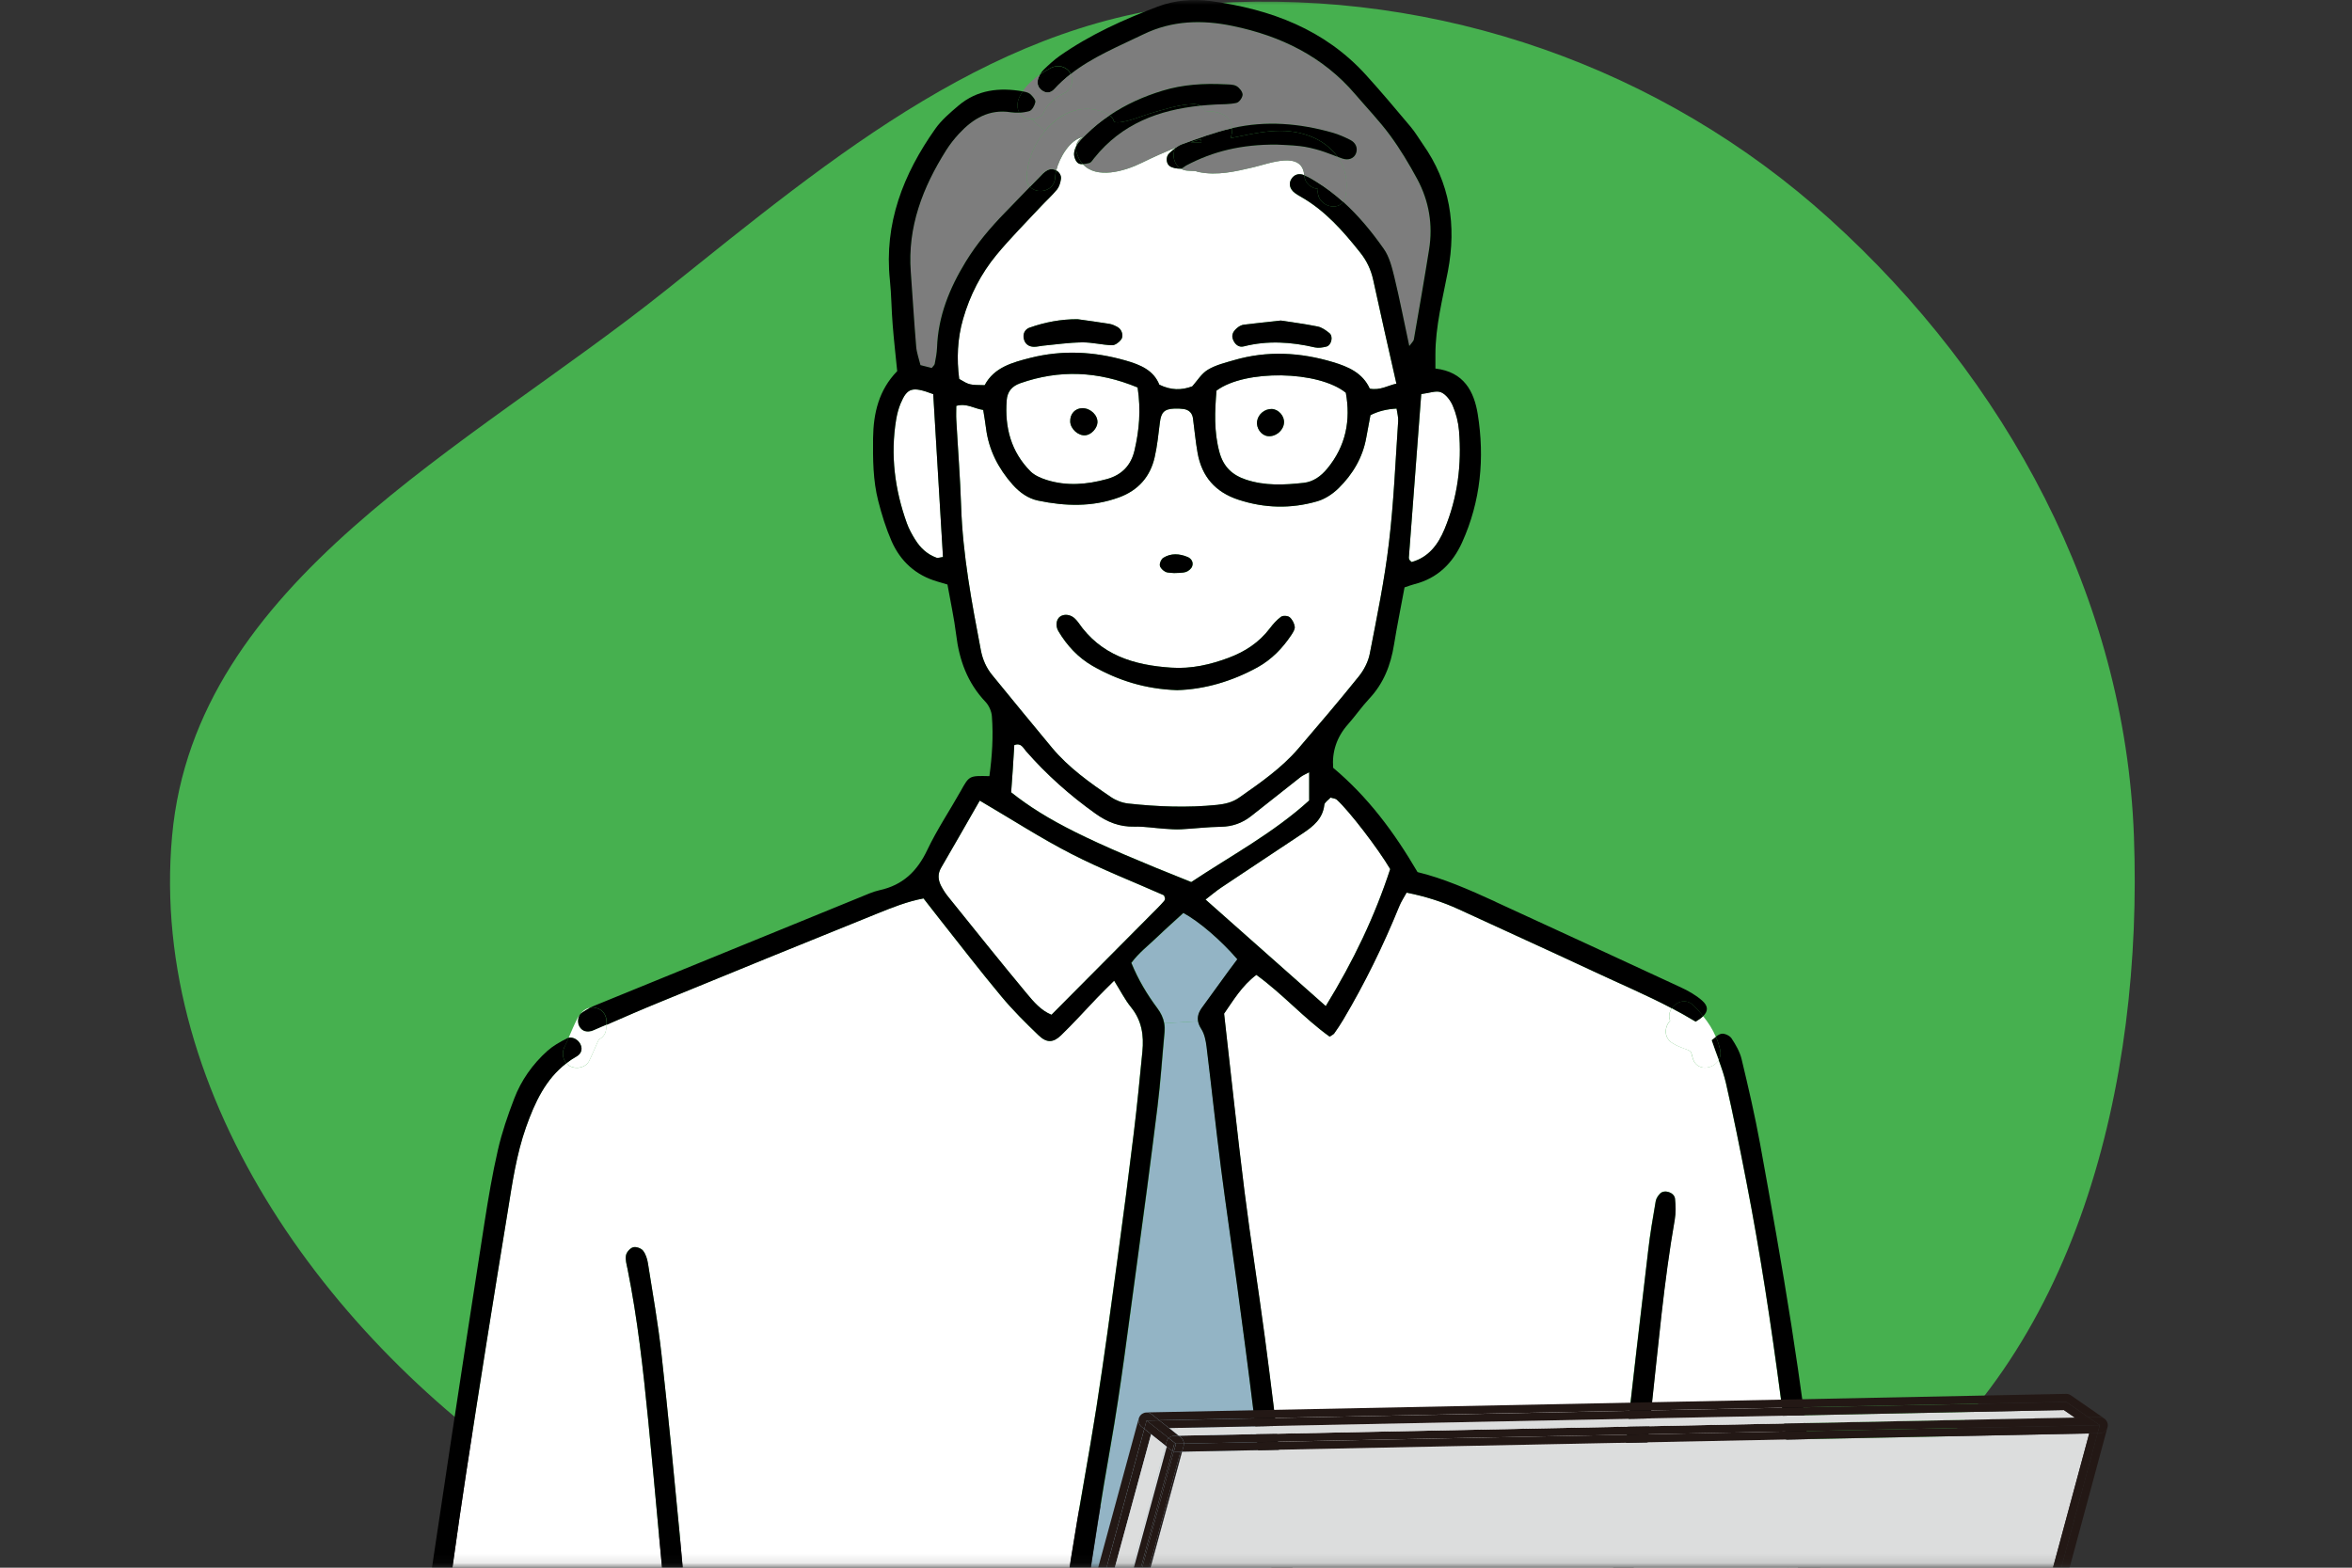 <svg width="249" height="166" viewBox="0 0 249 166" fill="none" xmlns="http://www.w3.org/2000/svg">
<rect x="0" y="0" width="249" height="166" fill="#333333" stroke="none"/>
<mask id="mask0_538_251" style="mask-type:alpha" maskUnits="userSpaceOnUse" x="0" y="0" width="249" height="166">
<rect width="248.845" height="165.897" fill="#D9D9D9"/>
</mask>
<g mask="url(#mask0_538_251)">
<path fill-rule="evenodd" clip-rule="evenodd" d="M128.436 158.703C152.797 158.85 178.966 173.087 198.738 158.846C219.936 143.579 226.882 114.616 225.912 88.499C224.976 63.28 212.41 40.115 193.7 23.192C175.925 7.115 152.353 -1.113 128.436 0.334C105.859 1.699 88.28 16.504 70.612 30.637C49.492 47.532 20.682 61.555 18.221 88.499C15.68 116.308 35.437 143.007 58.978 158.003C79.284 170.936 104.367 158.557 128.436 158.703Z" fill="#46B04F"/>
<path d="M107.229 81.327C107.283 80.506 107.332 79.685 107.381 78.891C108.099 78.616 108.326 79.183 108.617 79.518C110.805 82.024 113.263 84.211 115.974 86.14C117.243 87.047 118.534 87.56 120.106 87.522C121.17 87.501 122.245 87.679 123.314 87.749C123.887 87.787 124.465 87.836 125.043 87.803C126.442 87.733 127.846 87.555 129.245 87.539C130.466 87.522 131.519 87.144 132.453 86.41C134.203 85.032 135.948 83.644 137.698 82.267C137.936 82.083 138.217 81.975 138.606 81.765V84.751C134.808 88.203 130.282 90.623 126.118 93.394C115.18 89.04 110.816 86.874 107.051 83.893C107.105 83.104 107.175 82.207 107.235 81.316L107.229 81.327Z" fill="white"/>
<path d="M96.897 57.151C96.551 56.594 96.227 56.011 96.005 55.39C94.731 51.83 94.255 48.179 94.877 44.425C94.974 43.858 95.12 43.285 95.336 42.756C96.049 41.049 96.573 40.887 98.803 41.735C99.144 47.407 99.484 53.159 99.835 58.982C99.559 59.014 99.306 59.122 99.122 59.046C98.155 58.69 97.431 58.015 96.902 57.151H96.897Z" fill="white"/>
<path d="M149.155 59.052C149.581 53.386 150.013 47.72 150.467 41.719C151.331 41.617 152.05 41.32 152.563 41.53C153.092 41.746 153.573 42.395 153.81 42.962C154.162 43.783 154.394 44.696 154.469 45.587C154.772 49.168 154.324 52.668 152.941 56.011C152.266 57.648 151.25 59.014 149.452 59.506C149.322 59.376 149.257 59.344 149.23 59.285C149.187 59.22 149.155 59.128 149.16 59.047L149.155 59.052Z" fill="white"/>
<path d="M134.647 43.307C133.896 43.285 133.204 43.853 133.091 44.576C132.972 45.333 133.518 46.105 134.225 46.181C135.046 46.272 135.856 45.613 135.938 44.798C136.008 44.074 135.37 43.334 134.652 43.307H134.647ZM128.786 41.362C131.8 39.11 139.578 39.229 142.484 41.584C143.002 44.484 142.506 47.207 140.518 49.616C139.853 50.426 139.038 51.009 138.033 51.123C135.981 51.35 133.923 51.463 131.892 50.777C130.428 50.285 129.526 49.4 129.11 47.904C128.505 45.705 128.608 43.502 128.792 41.357L128.786 41.362Z" fill="white"/>
<path d="M107.991 40.59C112.155 39.121 116.239 39.294 120.436 41.033C120.803 43.453 120.598 45.581 120.112 47.682C119.75 49.259 118.783 50.291 117.179 50.734C115.061 51.317 112.939 51.49 110.821 50.831C110.211 50.636 109.547 50.361 109.104 49.923C107.04 47.849 106.354 45.273 106.576 42.416C106.641 41.519 107.084 40.919 107.996 40.59H107.991ZM114.618 43.22C113.835 43.21 113.268 43.82 113.301 44.646C113.333 45.429 114.181 46.186 114.937 46.089C115.526 46.024 116.147 45.359 116.179 44.754C116.233 43.982 115.472 43.237 114.613 43.22H114.618Z" fill="white"/>
<path d="M130.531 35.945C130.725 36.447 131.136 36.82 131.671 36.68C134.198 36.037 136.699 36.204 139.211 36.788C139.583 36.874 140.026 36.799 140.421 36.701C140.95 36.566 141.177 35.627 140.745 35.275C140.377 34.973 139.94 34.665 139.497 34.573C138.131 34.298 136.748 34.12 135.597 33.941C134.128 34.103 132.907 34.227 131.681 34.379C131.454 34.406 131.211 34.53 131.028 34.676C130.628 34.995 130.315 35.394 130.525 35.945H130.531ZM110.427 36.604C111.81 36.469 113.187 36.275 114.57 36.253C115.618 36.242 116.671 36.523 117.73 36.556C118.048 36.566 118.475 36.248 118.691 35.961C118.983 35.589 118.778 34.913 118.372 34.665C118.102 34.503 117.789 34.352 117.481 34.298C116.352 34.109 115.218 33.968 114.084 33.801C112.328 33.795 110.649 34.114 109.017 34.687C108.52 34.859 108.272 35.335 108.402 35.891C108.52 36.431 108.926 36.712 109.466 36.723C109.784 36.728 110.114 36.631 110.433 36.604H110.427ZM109.109 37.89C107.17 38.381 105.236 38.9 104.237 40.79C102.611 40.774 102.611 40.769 101.542 40.131C101.261 38.008 101.347 35.864 101.952 33.774C102.671 31.278 103.843 28.983 105.49 26.99C106.965 25.207 108.607 23.565 110.184 21.869C110.751 21.264 111.372 20.708 111.891 20.076C112.134 19.779 112.258 19.347 112.312 18.953C112.366 18.58 112.139 18.234 111.815 18.051C112.166 16.662 113.29 14.772 114.64 14.513C114.262 14.718 113.976 15.064 113.916 15.517C113.803 15.739 113.722 15.987 113.706 16.263C113.684 16.608 113.884 17.132 114.154 17.294C114.284 17.37 114.451 17.392 114.629 17.381C116.066 18.98 119.01 18.159 120.868 17.24C122.04 16.662 123.234 16.128 124.444 15.647C124.438 15.652 124.433 15.663 124.433 15.669C124.195 15.841 123.974 16.047 123.763 16.247C123.406 16.592 123.439 17.316 123.833 17.586C124.13 17.791 124.568 17.851 124.951 17.861C124.973 17.861 124.989 17.861 125.005 17.856C125.2 17.97 125.427 18.045 125.697 18.067C125.994 18.088 126.28 18.105 126.572 18.11C126.674 18.153 126.782 18.191 126.907 18.213C128.862 18.618 130.801 18.153 132.713 17.705C134.393 17.305 137.855 15.917 138.076 18.553C138.06 18.542 138.039 18.537 138.022 18.531C137.531 18.353 137.039 18.445 136.721 18.942C136.397 19.444 136.532 20.027 137.088 20.443C137.288 20.589 137.499 20.713 137.715 20.838C140.291 22.301 142.198 24.478 144.007 26.758C144.688 27.616 145.136 28.556 145.374 29.636C146.157 33.266 146.989 36.885 147.831 40.628C146.956 40.817 146.103 41.373 145.012 41.157C144.256 39.499 142.754 38.84 141.139 38.354C137.661 37.306 134.15 37.112 130.628 38.144C129.688 38.414 128.689 38.657 127.863 39.159C127.198 39.559 126.75 40.32 126.221 40.909C125.075 41.346 123.952 41.33 122.731 40.736C122.121 39.213 120.749 38.63 119.156 38.176C115.818 37.22 112.485 37.047 109.115 37.89H109.109Z" fill="white"/>
<path d="M104.091 43.41C104.194 44.074 104.307 44.712 104.388 45.355C104.68 47.65 105.685 49.6 107.202 51.312C107.948 52.149 108.839 52.787 109.898 53.008C112.766 53.608 115.639 53.7 118.453 52.673C120.473 51.939 121.764 50.507 122.24 48.422C122.515 47.218 122.634 45.981 122.791 44.755C122.926 43.653 123.255 43.307 124.341 43.264C124.665 43.253 125.005 43.264 125.329 43.313C125.869 43.405 126.215 43.723 126.296 44.285C126.458 45.517 126.566 46.753 126.788 47.969C127.241 50.469 128.673 52.117 131.114 52.916C133.874 53.824 136.656 53.889 139.427 53.089C140.258 52.852 141.085 52.306 141.717 51.69C143.213 50.216 144.272 48.449 144.644 46.332C144.79 45.522 144.947 44.712 145.087 43.961C145.89 43.55 146.812 43.318 147.853 43.264C147.912 43.707 148.053 44.166 148.02 44.614C147.729 48.908 147.556 53.213 147.043 57.486C146.578 61.423 145.773 65.318 145.017 69.212C144.855 70.071 144.396 70.951 143.845 71.632C141.771 74.208 139.621 76.736 137.466 79.248C135.673 81.338 133.426 82.894 131.179 84.466C130.46 84.968 129.688 85.135 128.862 85.227C125.724 85.546 122.591 85.427 119.458 85.087C118.831 85.022 118.162 84.768 117.638 84.417C115.375 82.883 113.138 81.295 111.372 79.178C109.255 76.633 107.159 74.073 105.063 71.508C104.421 70.73 104.032 69.839 103.837 68.834C102.876 63.8 101.925 58.761 101.752 53.608C101.65 50.545 101.407 47.488 101.239 44.436C101.212 43.961 101.239 43.475 101.239 42.978C102.336 42.67 103.119 43.27 104.091 43.41ZM136.699 67.251C136.872 66.981 137.104 66.641 137.066 66.36C137.018 66.004 136.807 65.588 136.526 65.356C136.332 65.194 135.819 65.161 135.613 65.312C135.16 65.642 134.771 66.085 134.425 66.544C133.291 68.04 131.805 69.007 130.05 69.66C128.089 70.39 126.107 70.838 124 70.698C120.058 70.444 116.525 69.38 114.148 65.906C114.051 65.772 113.938 65.647 113.824 65.534C113.387 65.08 112.706 64.972 112.247 65.275C111.82 65.561 111.702 66.263 112.053 66.846C112.96 68.364 114.148 69.644 115.677 70.519C118.372 72.059 121.262 72.966 124.616 73.079C127.517 72.993 130.423 72.15 133.14 70.654C134.614 69.839 135.765 68.65 136.699 67.251ZM126.215 59.965C126.372 59.549 126.139 59.144 125.729 58.977C124.87 58.62 123.973 58.555 123.158 59.068C122.942 59.209 122.753 59.625 122.796 59.879C122.834 60.133 123.131 60.424 123.385 60.548C123.655 60.683 124.017 60.646 124.308 60.683C124.751 60.656 125.178 60.689 125.551 60.57C125.821 60.484 126.129 60.224 126.22 59.971L126.215 59.965Z" fill="white"/>
<path d="M113.414 90.417C116.628 92.065 120.009 93.383 123.228 94.809C123.293 95.019 123.342 95.1 123.336 95.171C123.336 95.246 123.293 95.338 123.244 95.403C123.028 95.651 122.801 95.9 122.575 96.126C118.848 99.875 115.121 103.629 111.313 107.458C110.179 106.989 109.428 106.081 108.715 105.228C105.912 101.857 103.178 98.433 100.429 95.025C100.116 94.647 99.84 94.22 99.614 93.782C99.306 93.172 99.252 92.54 99.624 91.897C100.996 89.548 102.336 87.187 103.719 84.778C107.138 86.782 110.195 88.764 113.414 90.417Z" fill="white"/>
<path d="M140.204 85.216C140.237 84.951 140.62 84.719 140.863 84.455C141.101 84.536 141.382 84.541 141.539 84.692C142.851 85.88 145.914 89.872 147.178 92.027C145.557 96.975 143.31 101.717 140.356 106.535C136.013 102.689 131.881 99.027 127.625 95.252C128.257 94.766 128.737 94.35 129.256 94.004C132.135 92.076 135.03 90.169 137.914 88.246C139.016 87.506 140.042 86.701 140.204 85.216Z" fill="white"/>
<path d="M165.969 232.37C165.402 232.218 164.786 232.391 164.446 233.094C164.1 233.806 163.819 234.541 163.446 235.238C163.263 235.584 163.052 235.913 162.804 236.188C162.539 236.48 162.415 236.561 162.128 236.577C161.091 236.621 160.605 237.506 160.67 238.311C159.973 238.273 159.282 238.263 158.596 238.279C149.657 238.533 140.723 238.846 131.784 239.057C126.566 239.175 121.348 239.094 116.131 239.181C110.503 239.283 104.874 239.483 99.246 239.645C98.501 239.667 97.761 239.743 97.01 239.759C91.798 239.878 86.585 240.04 81.373 240.104C79.105 240.126 78.667 239.721 78.089 237.56C77.873 236.761 77.668 235.951 77.603 235.13C77.382 232.575 77.187 230.015 77.052 227.455C76.663 219.768 76.334 212.072 75.929 204.385C75.826 202.533 75.637 200.686 75.453 198.838C75.405 198.379 75.362 197.92 75.313 197.461C74.751 191.941 74.135 186.437 73.612 180.917C73.017 174.732 72.526 168.548 71.942 162.363C71.338 156.022 70.727 149.675 70.02 143.34C69.663 140.137 69.096 136.955 68.594 133.774C68.518 133.299 68.356 132.785 68.07 132.424C67.87 132.17 67.324 131.981 67.027 132.067C66.709 132.159 66.331 132.58 66.271 132.915C66.179 133.374 66.336 133.887 66.433 134.363C67.497 139.645 68.081 144.992 68.615 150.34C69.02 154.38 69.382 158.415 69.755 162.455C70.209 167.316 70.657 172.177 71.121 177.039C71.532 181.327 71.953 185.605 72.38 189.888C72.639 192.486 72.953 195.079 73.206 197.677C72.542 197.596 71.834 197.898 71.602 198.736C70.619 202.209 69.825 205.817 68.016 208.977C66.023 212.455 62.258 214.086 58.52 214.95C54.939 215.771 50.937 215.577 47.663 213.832C43.92 211.839 43.11 207.637 43.715 203.759C43.85 202.905 43.342 202.274 42.705 202.009C42.705 201.966 42.711 201.922 42.716 201.885C43.121 198.936 43.499 195.986 43.931 193.037C44.828 186.907 45.778 180.776 46.67 174.64C47.577 168.418 48.393 162.19 49.343 155.979C50.758 146.748 52.228 137.522 53.74 128.302C54.226 125.288 54.658 122.253 55.684 119.347C56.614 116.733 57.748 114.275 59.957 112.585C60.049 112.693 60.168 112.79 60.308 112.876C60.983 113.27 62.009 113.071 62.377 112.331C62.668 111.747 62.906 111.132 63.181 110.532C63.246 110.381 63.322 110.23 63.392 110.078C63.759 109.889 64.056 109.571 64.138 109.155C64.181 108.944 64.208 108.728 64.219 108.507C66.098 107.691 67.972 106.87 69.868 106.098C77.511 102.959 85.165 99.837 92.829 96.742C94.417 96.105 96.022 95.457 97.761 95.127C98.371 95.905 98.911 96.624 99.484 97.337C101.639 100.059 103.756 102.819 105.987 105.487C107.202 106.951 108.558 108.296 109.93 109.614C110.789 110.44 111.475 110.435 112.328 109.614C113.641 108.344 114.851 106.989 116.114 105.671C116.676 105.087 117.254 104.526 117.94 103.84C118.605 104.898 119.08 105.854 119.744 106.67C120.873 108.069 121.1 109.646 120.932 111.337C120.657 114.216 120.371 117.1 120.02 119.974C119.48 124.413 118.907 128.843 118.302 133.272C117.589 138.522 116.881 143.766 116.071 148.995C115.245 154.31 114.229 159.592 113.392 164.907C112.307 171.853 111.361 178.821 110.238 185.767C110.022 187.134 110.281 188.138 111.07 189.202C115.801 195.592 120.317 202.133 124.627 208.809C124.94 209.29 125.275 209.776 125.664 210.197C126.258 210.829 127.122 210.667 127.468 209.857C127.992 208.647 128.435 207.394 129.002 206.211C131.908 200.172 134.819 194.134 137.79 188.133C138.433 186.82 138.778 185.546 138.633 184.087C138.206 179.885 137.871 175.677 137.428 171.481C136.872 166.214 136.261 160.948 135.64 155.687C135.089 151.01 134.522 146.321 133.901 141.649C133.215 136.48 132.394 131.338 131.741 126.158C130.963 119.93 130.304 113.686 129.58 107.329C130.536 105.957 131.449 104.385 132.994 103.224C135.786 105.239 138.033 107.815 140.755 109.765C140.988 109.608 141.16 109.544 141.241 109.419C141.576 108.949 141.895 108.463 142.192 107.972C144.477 104.126 146.438 100.113 148.123 95.965C148.328 95.457 148.641 94.992 148.901 94.517C150.915 94.917 152.714 95.495 154.453 96.294C159.179 98.482 163.927 100.621 168.642 102.83C171.424 104.137 174.26 105.336 176.977 106.762C176.723 107.14 176.62 107.626 176.804 108.085C176.21 108.728 176.096 109.862 177.058 110.456C177.565 110.775 178.133 110.975 178.694 111.18C178.727 111.191 178.748 111.196 178.764 111.213C178.764 111.213 178.768 111.214 178.775 111.218C178.818 111.25 178.937 111.337 178.986 111.369C179.002 111.391 179.018 111.418 179.035 111.45C179.035 111.456 179.04 111.461 179.04 111.466C179.094 111.628 179.137 111.801 179.18 111.969C179.521 113.454 181.357 113.287 181.946 112.239C182.259 113.103 182.535 113.897 182.718 114.713C183.507 118.175 184.204 121.659 184.879 125.148C186.348 132.694 187.498 140.293 188.503 147.915C189.265 153.726 190.08 159.511 190.302 165.366C189.513 165.512 188.795 166.214 189.038 167.219C191.085 175.672 191.852 184.951 186.64 192.405C184.582 195.36 181.444 198.271 177.749 198.66C176.663 198.779 172.013 199.13 170.603 198.109C170.895 193.383 171.176 188.657 171.483 183.936C171.802 179.064 172.105 174.181 172.585 169.32C173.25 162.568 174.071 155.828 174.822 149.081C175.561 142.427 176.134 135.74 177.29 129.134C177.414 128.41 177.393 127.649 177.317 126.92C177.252 126.261 176.21 125.91 175.751 126.363C175.534 126.579 175.324 126.893 175.275 127.19C174.978 128.897 174.681 130.614 174.487 132.343C173.639 139.494 172.801 146.64 172.024 153.797C171.408 159.473 170.825 165.156 170.333 170.843C169.825 176.698 169.42 182.564 169.037 188.43C168.853 191.109 168.691 193.799 168.534 196.478C167.811 196.683 167.162 197.358 167.297 198.309C167.405 199.087 167.778 199.686 168.318 200.14C168.167 202.684 168.016 205.223 167.854 207.767C167.665 210.651 167.395 213.541 167.173 216.43C166.774 221.545 166.39 226.661 165.953 232.332V232.354L165.969 232.37Z" fill="white"/>
<path d="M123.266 108.35C123.169 107.788 122.915 107.269 122.537 106.756C121.457 105.303 120.522 103.748 119.788 101.96C120.576 100.885 121.635 100.08 122.58 99.173C123.471 98.314 124.406 97.493 125.297 96.672C126.988 97.601 129.197 99.491 131.012 101.576C130.704 101.987 130.369 102.43 130.045 102.873C129.121 104.147 128.203 105.422 127.274 106.691C126.923 107.172 126.766 107.642 126.853 108.139L123.271 108.35H123.266Z" fill="#93B4C5"/>
<path d="M136.251 184.055C136.299 185.157 136.186 186.161 135.684 187.177C132.664 193.334 129.688 199.524 126.685 205.698C126.545 205.99 126.323 206.233 126.053 206.627C125.648 206.103 125.291 205.671 124.978 205.217C121.181 199.692 117.416 194.15 113.581 188.646C112.825 187.566 112.539 186.583 112.733 185.216C114.262 174.489 115.704 163.757 117.595 153.078C118.686 146.888 119.442 140.639 120.301 134.411C121.089 128.675 121.845 122.933 122.558 117.186C122.882 114.561 123.055 111.915 123.304 109.284C123.336 108.96 123.32 108.652 123.266 108.35L126.847 108.139C126.89 108.404 127.004 108.679 127.193 108.966C127.533 109.495 127.668 110.197 127.749 110.84C128.273 115.107 128.727 119.39 129.272 123.663C129.807 127.849 130.434 132.018 130.995 136.199C131.589 140.628 132.178 145.052 132.724 149.492C133.345 154.58 133.95 159.679 134.495 164.777C135.171 171.194 135.986 177.606 136.262 184.06L136.251 184.055Z" fill="#93B4C5"/>
<path d="M102.223 27.73C100.516 30.528 99.311 33.482 99.192 36.804C99.176 37.376 99.057 37.949 98.949 38.522C98.928 38.667 98.766 38.781 98.631 38.97C98.269 38.878 97.88 38.781 97.437 38.667C97.275 37.992 97.037 37.366 96.983 36.712C96.762 34.071 96.6 31.43 96.411 28.788C96.054 24.03 97.68 19.844 100.159 15.912C100.554 15.29 101.018 14.691 101.526 14.151C103 12.568 104.702 11.531 107.008 11.893C107.3 11.936 107.608 11.947 107.916 11.931C108.029 12.125 108.196 12.298 108.429 12.433C108.65 12.557 108.926 12.628 109.201 12.628L110.632 13.87C109.487 15.253 108.747 17.062 108.688 18.774C108.677 19.212 108.807 19.547 109.039 19.79C108.164 20.697 107.289 21.61 106.409 22.507C104.842 24.122 103.4 25.818 102.228 27.735L102.223 27.73Z" fill="#7D7D7D"/>
<path d="M109.201 12.622C109.73 12.622 110.276 12.379 110.492 11.888C110.902 10.948 111.804 10.311 112.766 9.808C113.468 9.452 113.689 8.517 113.349 7.837C115.661 6.027 118.399 4.92 121.035 3.64C124.092 2.155 127.279 2.084 130.493 2.754C135.554 3.802 140.042 5.973 143.467 9.987C144.704 11.434 146.032 12.811 147.156 14.34C148.231 15.804 149.176 17.37 150.035 18.974C151.283 21.297 151.709 23.814 151.283 26.434C150.775 29.615 150.218 32.791 149.668 35.967C149.64 36.123 149.468 36.259 149.187 36.648C148.62 34.006 148.166 31.662 147.604 29.34C147.35 28.308 147.08 27.195 146.486 26.358C145.217 24.549 143.818 22.842 142.187 21.378C142.305 21.221 142.392 21.021 142.441 20.778C142.748 19.185 142.419 17.748 141.587 16.598C141.755 16.663 141.927 16.722 142.1 16.787C142.765 17.019 143.348 16.771 143.548 16.236C143.753 15.685 143.537 15.112 142.916 14.805C142.333 14.507 141.722 14.237 141.085 14.054C137.574 13.049 134.009 12.752 130.433 13.573C130.379 12.228 129.018 11.758 127.581 11.753C127.468 11.515 127.29 11.31 127.041 11.186C127.587 11.126 128.132 11.088 128.689 11.061C129.423 11.018 130.18 11.051 130.887 10.889C131.173 10.829 131.535 10.321 131.535 10.014C131.53 9.7 131.19 9.284 130.882 9.106C130.552 8.922 130.082 8.949 129.672 8.922C127.436 8.809 125.221 8.939 123.066 9.598C121.062 10.208 119.177 11.045 117.476 12.201C117.389 12.142 117.292 12.082 117.184 12.028C114.651 10.835 112.226 11.926 110.616 13.865L109.185 12.622H109.201Z" fill="#7D7D7D"/>
<path d="M190.318 165.366C191.009 165.242 191.755 165.539 191.965 166.425C192.068 166.841 192.165 167.257 192.257 167.683C192.046 167.873 191.722 168.008 191.501 168.002C191.16 167.991 190.691 167.683 190.545 167.381C190.345 166.96 190.345 166.42 190.334 165.923C190.329 165.734 190.323 165.555 190.318 165.366Z" fill="black"/>
<path d="M181.962 112.239C182.129 111.947 182.2 111.585 182.108 111.169C182 110.678 181.849 110.213 181.654 109.776C181.843 109.63 182.043 109.495 182.259 109.462C182.583 109.408 183.123 109.662 183.312 109.948C183.755 110.618 184.187 111.364 184.376 112.136C185.089 115.112 185.781 118.088 186.332 121.097C187.498 127.514 188.649 133.947 189.659 140.396C190.604 146.434 191.403 152.506 192.181 158.571C192.484 160.942 192.576 163.346 192.705 165.744C192.743 166.306 192.673 166.916 192.462 167.429C192.424 167.521 192.354 167.613 192.257 167.683C192.165 167.262 192.068 166.846 191.965 166.425C191.755 165.544 191.004 165.242 190.318 165.366C190.096 159.511 189.281 153.721 188.519 147.914C187.515 140.293 186.364 132.699 184.895 125.148C184.22 121.659 183.523 118.175 182.734 114.712C182.545 113.897 182.275 113.097 181.962 112.239Z" fill="black"/>
<path d="M182.108 111.169C182.2 111.585 182.129 111.947 181.962 112.239C181.73 111.591 181.465 110.905 181.206 110.138C181.346 110.041 181.492 109.9 181.654 109.776C181.849 110.213 182 110.683 182.108 111.169Z" fill="black"/>
<path d="M176.815 108.086C176.631 107.626 176.734 107.146 176.987 106.762C177.841 107.211 178.683 107.68 179.51 108.183C179.845 107.983 180.109 107.788 180.304 107.599C180.849 108.269 181.314 108.988 181.649 109.782C181.487 109.911 181.341 110.046 181.2 110.143C181.46 110.91 181.719 111.596 181.957 112.245C181.362 113.287 179.531 113.46 179.191 111.974C179.148 111.807 179.11 111.634 179.051 111.472C179.051 111.467 179.045 111.461 179.045 111.456C179.029 111.424 179.007 111.402 178.997 111.375C178.948 111.343 178.829 111.256 178.786 111.224C178.797 111.224 178.808 111.229 178.818 111.229C178.808 111.224 178.791 111.218 178.775 111.218C178.754 111.207 178.732 111.202 178.705 111.186C178.143 110.981 177.576 110.781 177.068 110.462C176.107 109.863 176.22 108.728 176.815 108.091V108.086Z" fill="white"/>
<path d="M180.309 107.594C180.115 107.788 179.85 107.983 179.515 108.177C178.689 107.675 177.841 107.205 176.993 106.756C177.479 106.043 178.516 105.682 179.299 106.47C179.661 106.827 179.996 107.199 180.309 107.588V107.594Z" fill="black"/>
<path d="M170.225 197.526C170.085 196.554 169.285 196.283 168.551 196.494C168.707 193.815 168.869 191.125 169.053 188.446C169.436 182.58 169.841 176.72 170.349 170.859C170.841 165.172 171.424 159.49 172.04 153.813C172.818 146.656 173.66 139.505 174.503 132.359C174.703 130.63 175 128.918 175.291 127.206C175.34 126.909 175.551 126.596 175.767 126.38C176.226 125.926 177.263 126.277 177.333 126.936C177.403 127.665 177.43 128.427 177.306 129.15C176.145 135.756 175.578 142.443 174.838 149.098C174.087 155.844 173.266 162.585 172.602 169.336C172.126 174.197 171.824 179.075 171.5 183.952C171.192 188.673 170.911 193.399 170.619 198.125C170.398 197.963 170.257 197.769 170.22 197.531L170.225 197.526Z" fill="black"/>
<path d="M174.492 201.766C173.396 201.706 171.829 201.609 170.441 201.199C170.506 200.172 170.571 199.146 170.63 198.12C172.04 199.141 176.685 198.79 177.776 198.671C181.471 198.276 184.603 195.365 186.667 192.416C191.879 184.957 191.112 175.683 189.065 167.23C188.816 166.22 189.535 165.517 190.329 165.377C190.334 165.566 190.34 165.744 190.345 165.933C190.356 166.43 190.356 166.965 190.556 167.392C190.702 167.694 191.171 168.002 191.512 168.013C191.733 168.018 192.057 167.878 192.268 167.694C194.585 178.119 194.639 190.164 185.943 197.763C182.475 200.788 179.083 202.047 174.498 201.776L174.492 201.766Z" fill="white"/>
<path d="M139.535 20.006C138.838 19.941 138.146 19.46 138.082 18.569V18.553C138.524 18.709 138.924 18.979 139.335 19.223C140.366 19.855 141.322 20.589 142.203 21.378C141.409 22.463 139.254 21.648 139.54 20.006H139.535Z" fill="black"/>
<path d="M133.091 44.577C133.204 43.853 133.901 43.286 134.646 43.307C135.365 43.34 136.008 44.074 135.932 44.798C135.851 45.614 135.046 46.273 134.22 46.181C133.512 46.1 132.967 45.327 133.085 44.577H133.091Z" fill="black"/>
<path d="M138.686 14.415C135.851 13.325 133.091 14.07 130.282 14.626C130.417 14.226 130.466 13.881 130.444 13.573C134.02 12.752 137.59 13.054 141.095 14.054C141.727 14.237 142.338 14.507 142.926 14.804C143.548 15.112 143.764 15.685 143.558 16.236C143.359 16.765 142.775 17.014 142.111 16.787C141.938 16.727 141.765 16.668 141.598 16.598C140.933 15.647 139.929 14.896 138.686 14.41V14.415Z" fill="black"/>
<path d="M131.681 34.379C132.907 34.228 134.128 34.109 135.597 33.941C136.748 34.12 138.13 34.298 139.497 34.573C139.945 34.665 140.377 34.973 140.745 35.276C141.171 35.627 140.95 36.566 140.421 36.702C140.026 36.799 139.589 36.869 139.211 36.788C136.699 36.205 134.198 36.037 131.67 36.68C131.13 36.82 130.72 36.442 130.531 35.945C130.32 35.394 130.633 35 131.033 34.676C131.217 34.53 131.454 34.411 131.687 34.379H131.681Z" fill="black"/>
<path d="M127.209 15.064C126.825 15.08 126.447 15.08 126.069 15.064C126.334 14.977 126.598 14.896 126.868 14.821C126.96 14.799 127.058 14.772 127.149 14.756C127.149 14.864 127.182 14.966 127.209 15.064Z" fill="black"/>
<path d="M125.594 17.516C128.424 16.02 131.438 15.28 135.17 15.312C135.635 15.345 136.634 15.355 137.612 15.469C138.352 15.555 139.081 15.733 139.788 15.944C140.404 16.133 140.998 16.381 141.598 16.603C142.424 17.748 142.759 19.185 142.451 20.784C142.403 21.027 142.316 21.227 142.197 21.383C141.317 20.595 140.361 19.86 139.329 19.228C138.924 18.985 138.519 18.715 138.076 18.558C137.855 15.928 134.392 17.316 132.713 17.71C130.801 18.159 128.861 18.623 126.906 18.218C126.787 18.196 126.674 18.159 126.571 18.115C126.28 18.11 125.993 18.099 125.696 18.072C125.432 18.045 125.199 17.975 125.005 17.861C125.199 17.834 125.394 17.624 125.594 17.516Z" fill="#7D7D7D"/>
<path d="M126.064 15.064C126.447 15.08 126.825 15.08 127.203 15.064C127.171 14.967 127.144 14.864 127.144 14.756C127.047 14.772 126.949 14.799 126.863 14.821C126.598 14.891 126.334 14.978 126.064 15.064ZM125.01 17.857C124.249 17.397 124.049 16.344 124.438 15.664C124.659 15.496 124.902 15.356 125.151 15.264C126.852 14.648 128.564 14.011 130.325 13.6C130.368 13.589 130.401 13.584 130.444 13.573C130.46 13.881 130.412 14.227 130.282 14.627C133.091 14.07 135.851 13.319 138.686 14.416C139.929 14.897 140.933 15.653 141.598 16.603C140.993 16.382 140.404 16.134 139.788 15.944C139.081 15.734 138.352 15.55 137.612 15.469C136.634 15.356 135.635 15.345 135.17 15.312C131.438 15.28 128.424 16.02 125.594 17.516C125.394 17.624 125.199 17.829 125.005 17.862L125.01 17.857Z" fill="black"/>
<path d="M124.438 15.668C124.049 16.349 124.249 17.402 125.01 17.861C124.994 17.867 124.973 17.867 124.956 17.867C124.578 17.856 124.135 17.797 123.838 17.591C123.439 17.321 123.412 16.592 123.768 16.252C123.979 16.052 124.2 15.847 124.438 15.674V15.668Z" fill="black"/>
<path d="M122.79 59.879C122.747 59.625 122.936 59.209 123.152 59.068C123.968 58.555 124.87 58.62 125.723 58.977C126.134 59.144 126.366 59.549 126.209 59.965C126.118 60.219 125.81 60.478 125.54 60.565C125.167 60.683 124.735 60.651 124.297 60.678C124.006 60.64 123.644 60.678 123.374 60.543C123.12 60.419 122.823 60.127 122.785 59.873L122.79 59.879Z" fill="black"/>
<path d="M117.946 12.909C117.892 12.649 117.746 12.406 117.492 12.206C119.193 11.056 121.078 10.213 123.082 9.603C125.237 8.944 127.452 8.814 129.688 8.928C130.099 8.949 130.563 8.928 130.898 9.111C131.206 9.284 131.546 9.706 131.552 10.019C131.552 10.327 131.19 10.834 130.903 10.894C130.196 11.056 129.44 11.029 128.705 11.067C128.149 11.099 127.598 11.132 127.058 11.191C126.852 11.072 126.604 11.007 126.302 11.024C124.73 11.083 123.201 11.596 121.705 12.034C120.814 12.293 118.842 13.168 117.946 12.909Z" fill="black"/>
<path d="M115.823 16.76C118.761 13.076 122.699 11.645 127.058 11.191C127.306 11.32 127.479 11.526 127.598 11.758C129.035 11.764 130.396 12.228 130.45 13.578C130.407 13.584 130.369 13.589 130.331 13.605C128.57 14.016 126.858 14.653 125.157 15.269C124.908 15.361 124.67 15.501 124.444 15.669C124.444 15.663 124.449 15.652 124.454 15.647C123.244 16.128 122.051 16.663 120.879 17.24C119.021 18.159 116.077 18.98 114.64 17.381C114.862 17.375 115.11 17.321 115.321 17.273C115.521 17.224 115.677 16.954 115.828 16.765L115.823 16.76Z" fill="#7D7D7D"/>
<path d="M114.937 46.089C114.181 46.186 113.327 45.43 113.3 44.647C113.263 43.82 113.835 43.21 114.618 43.221C115.477 43.237 116.239 43.982 116.185 44.755C116.147 45.36 115.531 46.024 114.942 46.089H114.937Z" fill="black"/>
<path d="M127.058 11.191C122.699 11.644 118.761 13.076 115.823 16.759C115.672 16.948 115.515 17.218 115.315 17.267C115.105 17.316 114.856 17.37 114.635 17.375C114.348 17.067 114.127 16.668 113.976 16.154C113.911 15.928 113.889 15.706 113.922 15.512C114.17 15.015 114.602 14.61 115.007 14.215C115.785 13.454 116.611 12.784 117.486 12.206C117.74 12.406 117.886 12.649 117.94 12.908C118.837 13.168 120.808 12.293 121.7 12.033C123.196 11.596 124.724 11.083 126.296 11.023C126.599 11.012 126.847 11.072 127.052 11.191H127.058Z" fill="black"/>
<path d="M115.682 70.519C114.154 69.644 112.966 68.364 112.058 66.846C111.707 66.268 111.826 65.56 112.253 65.274C112.712 64.972 113.392 65.08 113.83 65.533C113.943 65.647 114.057 65.776 114.154 65.906C116.525 69.379 120.058 70.443 124.006 70.697C126.112 70.837 128.095 70.389 130.055 69.66C131.805 69.006 133.291 68.04 134.43 66.543C134.776 66.084 135.165 65.641 135.619 65.312C135.824 65.161 136.337 65.193 136.532 65.355C136.807 65.582 137.023 66.003 137.072 66.36C137.11 66.646 136.877 66.981 136.704 67.251C135.775 68.644 134.62 69.833 133.145 70.654C130.428 72.15 127.522 72.998 124.622 73.079C121.273 72.966 118.378 72.058 115.682 70.519Z" fill="black"/>
<path d="M113.711 16.257C113.732 15.987 113.808 15.739 113.921 15.512C113.889 15.706 113.911 15.922 113.975 16.154C114.127 16.668 114.348 17.067 114.634 17.375C114.451 17.386 114.283 17.37 114.159 17.289C113.889 17.127 113.689 16.603 113.711 16.257Z" fill="black"/>
<path d="M109.012 34.687C110.643 34.114 112.323 33.795 114.078 33.801C115.212 33.963 116.347 34.109 117.475 34.298C117.783 34.352 118.091 34.503 118.367 34.665C118.772 34.913 118.977 35.589 118.685 35.961C118.469 36.248 118.048 36.566 117.724 36.556C116.665 36.523 115.617 36.242 114.564 36.253C113.181 36.269 111.804 36.469 110.421 36.604C110.103 36.636 109.773 36.728 109.455 36.723C108.92 36.712 108.515 36.431 108.39 35.891C108.255 35.335 108.509 34.865 109.006 34.687H109.012Z" fill="black"/>
<path d="M109.951 8.204C109.995 8.096 110.049 7.988 110.113 7.88C110.481 7.621 110.87 7.399 111.242 7.205C111.972 6.832 112.874 7.01 113.306 7.75C113.322 7.783 113.343 7.81 113.349 7.848C112.733 8.328 112.15 8.863 111.599 9.463C111.264 9.835 110.745 9.943 110.259 9.549C109.806 9.182 109.757 8.701 109.951 8.215V8.204Z" fill="black"/>
<path d="M111.707 18.769C111.653 20.276 109.822 20.622 109.039 19.785C109.487 19.325 109.93 18.866 110.378 18.407C110.546 18.24 110.751 18.094 110.967 17.991C111.248 17.867 111.561 17.905 111.821 18.051C111.756 18.31 111.712 18.558 111.707 18.769Z" fill="black"/>
<path d="M108.963 11.763C109.255 11.677 109.53 11.169 109.606 10.818C109.655 10.586 109.352 10.245 109.136 10.019C108.98 9.857 108.704 9.754 108.472 9.711C108.407 9.7 108.331 9.689 108.267 9.673C108.737 8.965 109.406 8.36 110.119 7.874C110.054 7.982 110 8.09 109.957 8.198C109.763 8.69 109.811 9.165 110.265 9.532C110.757 9.932 111.27 9.824 111.605 9.446C112.156 8.847 112.739 8.317 113.355 7.831C113.69 8.506 113.468 9.446 112.771 9.803C111.804 10.305 110.908 10.937 110.497 11.882C110.281 12.379 109.736 12.617 109.206 12.617C108.931 12.617 108.655 12.552 108.434 12.422C108.207 12.287 108.034 12.114 107.921 11.92C108.277 11.909 108.634 11.85 108.969 11.758L108.963 11.763Z" fill="#7D7D7D"/>
<path d="M108.688 18.769C108.747 17.062 109.487 15.247 110.632 13.864C112.242 11.925 114.672 10.834 117.2 12.028C117.308 12.082 117.405 12.141 117.492 12.201C116.617 12.779 115.79 13.448 115.013 14.21C114.608 14.61 114.175 15.015 113.927 15.506C113.986 15.053 114.273 14.712 114.651 14.502C113.295 14.761 112.172 16.651 111.826 18.04C111.567 17.894 111.253 17.851 110.973 17.98C110.756 18.083 110.551 18.229 110.384 18.396C109.935 18.855 109.487 19.314 109.044 19.773C108.817 19.53 108.682 19.195 108.693 18.758L108.688 18.769Z" fill="#7D7D7D"/>
<path d="M107.883 10.359C107.985 10.121 108.115 9.894 108.266 9.678C108.331 9.689 108.407 9.7 108.471 9.716C108.709 9.759 108.979 9.862 109.136 10.024C109.352 10.245 109.654 10.591 109.606 10.823C109.536 11.18 109.255 11.688 108.963 11.768C108.628 11.86 108.266 11.92 107.915 11.931C107.634 11.472 107.656 10.893 107.883 10.359Z" fill="black"/>
<path d="M70.025 143.34C70.733 149.675 71.343 156.022 71.948 162.363C72.526 168.548 73.023 174.732 73.617 180.917C74.141 186.437 74.756 191.941 75.318 197.461C75.367 197.92 75.41 198.379 75.459 198.838L74.567 198.93C74.492 198.223 73.865 197.763 73.212 197.682C72.958 195.084 72.644 192.492 72.385 189.894C71.964 185.61 71.543 181.333 71.127 177.044C70.662 172.183 70.214 167.322 69.76 162.46C69.388 158.42 69.02 154.385 68.621 150.345C68.091 144.992 67.502 139.651 66.438 134.368C66.341 133.893 66.184 133.374 66.276 132.921C66.336 132.586 66.714 132.164 67.033 132.073C67.335 131.986 67.875 132.175 68.075 132.429C68.367 132.791 68.523 133.304 68.599 133.779C69.101 136.961 69.668 140.142 70.025 143.345V143.34Z" fill="black"/>
<path d="M64.224 108.507C63.754 108.712 63.284 108.917 62.814 109.117C62.182 109.387 61.615 109.225 61.323 108.696C61.113 108.307 61.134 107.826 61.377 107.464C61.464 107.346 61.566 107.243 61.691 107.156C61.934 106.994 62.188 106.843 62.447 106.708C62.652 106.665 62.879 106.67 63.117 106.741C64.029 106.989 64.251 107.734 64.213 108.512L64.224 108.507Z" fill="black"/>
<path d="M150.462 41.724C150.008 47.72 149.581 53.391 149.149 59.057C149.144 59.138 149.181 59.225 149.219 59.295C149.252 59.355 149.316 59.392 149.441 59.517C151.239 59.02 152.255 57.658 152.93 56.022C154.313 52.684 154.761 49.178 154.458 45.597C154.383 44.706 154.151 43.793 153.8 42.972C153.556 42.405 153.081 41.757 152.552 41.541C152.039 41.33 151.32 41.627 150.456 41.73L150.462 41.724ZM127.625 95.252C131.881 99.027 136.013 102.684 140.356 106.535C143.316 101.722 145.563 96.975 147.177 92.027C145.908 89.872 142.846 85.88 141.539 84.692C141.382 84.541 141.101 84.535 140.863 84.454C140.62 84.719 140.237 84.951 140.204 85.216C140.042 86.701 139.022 87.506 137.914 88.246C135.03 90.169 132.135 92.076 129.256 94.004C128.737 94.355 128.262 94.766 127.625 95.252ZM128.786 41.363C128.608 43.507 128.5 45.711 129.105 47.909C129.521 49.405 130.423 50.296 131.886 50.783C133.917 51.463 135.975 51.355 138.028 51.128C139.032 51.015 139.848 50.426 140.512 49.621C142.5 47.212 143.002 44.49 142.478 41.59C139.572 39.234 131.795 39.11 128.781 41.368L128.786 41.363ZM113.576 188.646C117.411 194.15 121.17 199.692 124.973 205.217C125.286 205.671 125.642 206.098 126.048 206.627C126.318 206.233 126.544 205.984 126.679 205.698C129.683 199.524 132.659 193.334 135.678 187.177C136.18 186.161 136.294 185.151 136.245 184.055C135.97 177.6 135.16 171.194 134.479 164.772C133.933 159.673 133.334 154.58 132.707 149.486C132.167 145.046 131.573 140.623 130.979 136.194C130.417 132.013 129.796 127.843 129.256 123.657C128.71 119.39 128.257 115.107 127.733 110.835C127.652 110.192 127.517 109.495 127.176 108.96C126.993 108.669 126.874 108.399 126.831 108.134C126.744 107.632 126.901 107.167 127.252 106.686C128.181 105.417 129.099 104.142 130.023 102.868C130.347 102.419 130.682 101.982 130.99 101.571C129.18 99.486 126.966 97.596 125.275 96.667C124.384 97.488 123.449 98.309 122.558 99.168C121.613 100.08 120.56 100.88 119.766 101.955C120.495 103.743 121.429 105.293 122.515 106.751C122.899 107.264 123.147 107.783 123.244 108.345C123.298 108.647 123.309 108.955 123.282 109.279C123.034 111.909 122.866 114.556 122.537 117.181C121.824 122.923 121.067 128.664 120.279 134.406C119.42 140.634 118.664 146.883 117.573 153.073C115.682 163.751 114.24 174.484 112.712 185.211C112.512 186.577 112.803 187.56 113.56 188.641L113.576 188.646ZM107.381 78.891C107.332 79.68 107.283 80.506 107.229 81.327C107.17 82.218 107.1 83.115 107.046 83.903C110.81 86.88 115.175 89.051 126.112 93.404C130.282 90.634 134.803 88.219 138.6 84.762V81.775C138.217 81.986 137.93 82.094 137.693 82.278C135.943 83.655 134.198 85.043 132.448 86.421C131.514 87.155 130.46 87.533 129.24 87.549C127.841 87.566 126.436 87.744 125.037 87.814C124.465 87.847 123.887 87.798 123.309 87.76C122.24 87.69 121.165 87.506 120.101 87.533C118.529 87.571 117.238 87.058 115.969 86.15C113.257 84.217 110.8 82.029 108.612 79.528C108.32 79.188 108.094 78.621 107.375 78.902L107.381 78.891ZM106.576 42.41C106.36 45.268 107.04 47.844 109.104 49.918C109.546 50.35 110.211 50.631 110.821 50.826C112.938 51.485 115.061 51.312 117.179 50.729C118.788 50.286 119.75 49.254 120.111 47.677C120.603 45.576 120.803 43.448 120.436 41.028C116.239 39.288 112.155 39.121 107.991 40.585C107.078 40.909 106.641 41.508 106.57 42.41H106.576ZM103.837 68.834C104.026 69.844 104.421 70.73 105.063 71.507C107.159 74.073 109.255 76.633 111.372 79.177C113.144 81.295 115.374 82.883 117.638 84.417C118.156 84.768 118.826 85.022 119.458 85.086C122.585 85.427 125.718 85.546 128.862 85.227C129.688 85.135 130.46 84.968 131.179 84.465C133.426 82.893 135.673 81.338 137.466 79.248C139.621 76.736 141.771 74.213 143.845 71.632C144.396 70.951 144.855 70.065 145.017 69.212C145.773 65.317 146.578 61.423 147.042 57.486C147.556 53.219 147.728 48.908 148.02 44.614C148.053 44.16 147.912 43.701 147.853 43.264C146.808 43.318 145.887 43.55 145.087 43.961C144.947 44.717 144.79 45.527 144.644 46.332C144.272 48.444 143.213 50.215 141.717 51.69C141.09 52.306 140.264 52.857 139.427 53.089C136.661 53.888 133.874 53.818 131.114 52.916C128.667 52.117 127.236 50.469 126.787 47.968C126.571 46.753 126.463 45.516 126.296 44.285C126.215 43.723 125.869 43.404 125.329 43.312C125.005 43.264 124.665 43.253 124.341 43.264C123.255 43.307 122.92 43.658 122.791 44.755C122.634 45.981 122.52 47.218 122.24 48.422C121.764 50.507 120.479 51.938 118.453 52.673C115.639 53.699 112.766 53.608 109.898 53.008C108.839 52.786 107.948 52.149 107.202 51.312C105.685 49.594 104.68 47.644 104.388 45.354C104.313 44.712 104.194 44.074 104.091 43.41C103.119 43.264 102.341 42.664 101.239 42.978C101.239 43.48 101.212 43.961 101.239 44.436C101.407 47.493 101.65 50.545 101.752 53.608C101.92 58.76 102.876 63.794 103.837 68.834ZM103.724 84.773C102.341 87.182 101.002 89.543 99.63 91.892C99.257 92.529 99.311 93.167 99.619 93.777C99.846 94.22 100.121 94.641 100.434 95.019C103.184 98.433 105.917 101.858 108.72 105.223C109.433 106.076 110.184 106.978 111.318 107.453C115.126 103.618 118.853 99.87 122.58 96.121C122.807 95.889 123.034 95.646 123.25 95.397C123.298 95.338 123.336 95.246 123.341 95.165C123.347 95.095 123.298 95.014 123.233 94.803C120.014 93.377 116.633 92.059 113.419 90.412C110.2 88.759 107.143 86.777 103.724 84.773ZM96.897 57.151C97.426 58.015 98.155 58.69 99.117 59.047C99.3 59.117 99.554 59.009 99.829 58.982C99.478 53.159 99.133 47.407 98.798 41.735C96.573 40.893 96.043 41.049 95.33 42.756C95.114 43.28 94.968 43.858 94.871 44.425C94.25 48.179 94.725 51.836 96 55.39C96.221 56.011 96.551 56.6 96.891 57.151H96.897ZM158.315 95.489C164.851 98.498 171.381 101.496 177.906 104.531C178.716 104.904 179.537 105.363 180.201 105.952C180.839 106.519 180.866 107.048 180.309 107.599C180.001 107.21 179.661 106.838 179.299 106.481C178.516 105.692 177.474 106.054 176.993 106.767C174.276 105.341 171.446 104.142 168.659 102.835C163.943 100.626 159.195 98.487 154.469 96.299C152.735 95.5 150.937 94.922 148.917 94.522C148.657 94.998 148.344 95.462 148.139 95.97C146.454 100.118 144.493 104.126 142.208 107.977C141.911 108.474 141.593 108.955 141.258 109.425C141.177 109.544 140.998 109.614 140.772 109.77C138.055 107.821 135.802 105.25 133.01 103.229C131.465 104.396 130.552 105.963 129.596 107.334C130.32 113.692 130.979 119.936 131.757 126.163C132.41 131.338 133.231 136.485 133.917 141.654C134.538 146.327 135.106 151.015 135.656 155.693C136.278 160.953 136.888 166.22 137.444 171.486C137.887 175.683 138.217 179.89 138.649 184.093C138.795 185.556 138.449 186.826 137.806 188.138C134.835 194.139 131.924 200.178 129.018 206.217C128.451 207.399 128.008 208.658 127.484 209.862C127.133 210.673 126.269 210.835 125.68 210.203C125.286 209.781 124.956 209.295 124.643 208.815C120.333 202.133 115.817 195.598 111.086 189.208C110.292 188.144 110.033 187.139 110.254 185.773C111.378 178.826 112.317 171.859 113.408 164.913C114.24 159.598 115.256 154.315 116.087 149C116.903 143.772 117.611 138.522 118.318 133.277C118.923 128.848 119.496 124.419 120.036 119.979C120.387 117.105 120.668 114.221 120.949 111.342C121.116 109.652 120.889 108.074 119.76 106.675C119.096 105.86 118.621 104.898 117.956 103.845C117.276 104.526 116.692 105.087 116.131 105.676C114.867 106.994 113.657 108.35 112.344 109.619C111.491 110.44 110.805 110.446 109.946 109.619C108.574 108.301 107.218 106.956 106.003 105.493C103.778 102.824 101.655 100.064 99.5 97.342C98.933 96.629 98.387 95.911 97.777 95.133C96.038 95.457 94.434 96.105 92.846 96.748C85.181 99.837 77.533 102.965 69.885 106.103C67.989 106.875 66.109 107.696 64.235 108.512C64.272 107.74 64.046 106.989 63.138 106.74C62.895 106.675 62.674 106.67 62.468 106.708C62.652 106.611 62.83 106.535 63.019 106.454C72.342 102.641 81.681 98.827 91.014 95.025C91.706 94.749 92.392 94.42 93.11 94.263C95.562 93.734 97.102 92.259 98.166 90.007C99.192 87.847 100.537 85.843 101.715 83.747C102.617 82.137 102.595 82.132 104.745 82.186C105.031 80.09 105.171 77.978 105.009 75.856C104.972 75.326 104.701 74.71 104.34 74.327C102.422 72.312 101.547 69.898 101.223 67.181C101.012 65.463 100.634 63.762 100.305 61.893C99.986 61.796 99.619 61.688 99.241 61.58C96.945 60.915 95.325 59.435 94.385 57.291C93.791 55.93 93.348 54.499 92.981 53.062C92.419 50.88 92.408 48.644 92.43 46.397C92.468 43.75 93.029 41.309 94.984 39.299C94.822 37.657 94.633 36.021 94.504 34.379C94.374 32.812 94.374 31.235 94.212 29.669C93.58 23.646 95.627 18.439 99.014 13.643C99.667 12.714 100.58 11.942 101.461 11.191C103.465 9.489 105.809 9.246 108.277 9.673C108.126 9.889 107.996 10.121 107.894 10.354C107.667 10.883 107.645 11.466 107.926 11.925C107.618 11.942 107.31 11.925 107.019 11.888C104.712 11.526 103.011 12.563 101.536 14.145C101.029 14.691 100.564 15.285 100.17 15.906C97.691 19.838 96.065 24.024 96.421 28.783C96.616 31.419 96.772 34.066 96.994 36.707C97.048 37.36 97.285 37.987 97.448 38.662C97.896 38.775 98.279 38.873 98.641 38.965C98.782 38.775 98.938 38.662 98.96 38.516C99.068 37.949 99.181 37.377 99.203 36.798C99.322 33.477 100.526 30.517 102.233 27.724C103.405 25.801 104.847 24.105 106.414 22.496C107.294 21.594 108.169 20.686 109.044 19.779C109.827 20.616 111.658 20.276 111.712 18.764C111.718 18.553 111.761 18.304 111.826 18.045C112.145 18.229 112.377 18.569 112.323 18.947C112.269 19.341 112.139 19.774 111.901 20.071C111.383 20.703 110.762 21.259 110.195 21.864C108.617 23.56 106.975 25.202 105.501 26.984C103.853 28.977 102.681 31.273 101.963 33.768C101.358 35.859 101.272 38.003 101.552 40.126C102.622 40.758 102.622 40.763 104.248 40.785C105.247 38.894 107.181 38.376 109.12 37.884C112.49 37.042 115.823 37.214 119.161 38.17C120.754 38.624 122.126 39.208 122.737 40.731C123.957 41.33 125.081 41.341 126.226 40.904C126.755 40.309 127.203 39.553 127.868 39.154C128.694 38.651 129.693 38.413 130.633 38.138C134.16 37.106 137.666 37.301 141.144 38.349C142.754 38.835 144.261 39.488 145.017 41.152C146.108 41.363 146.961 40.806 147.836 40.623C146.988 36.88 146.162 33.261 145.379 29.631C145.141 28.551 144.698 27.611 144.012 26.752C142.203 24.473 140.296 22.296 137.72 20.832C137.504 20.713 137.293 20.584 137.093 20.438C136.537 20.022 136.402 19.433 136.726 18.936C137.045 18.439 137.542 18.348 138.028 18.526C138.044 18.531 138.065 18.537 138.082 18.547V18.564C138.146 19.455 138.838 19.936 139.535 20C139.248 21.642 141.409 22.458 142.197 21.372C143.829 22.841 145.228 24.543 146.497 26.352C147.091 27.19 147.361 28.302 147.615 29.334C148.177 31.651 148.63 34.001 149.198 36.642C149.484 36.248 149.651 36.118 149.678 35.961C150.229 32.785 150.786 29.609 151.293 26.428C151.715 23.808 151.293 21.297 150.046 18.969C149.181 17.37 148.242 15.798 147.167 14.334C146.043 12.806 144.714 11.428 143.478 9.981C140.053 5.962 135.565 3.796 130.504 2.749C127.29 2.079 124.103 2.149 121.046 3.634C118.41 4.915 115.672 6.022 113.36 7.831C113.354 7.793 113.333 7.766 113.317 7.734C112.884 6.999 111.982 6.816 111.253 7.188C110.881 7.383 110.492 7.604 110.124 7.864C110.227 7.685 110.357 7.513 110.497 7.372C111.032 6.859 111.583 6.346 112.188 5.919C115.396 3.672 118.934 2.073 122.574 0.696C124.379 0.016 126.312 -0.141 128.208 0.118C134.511 0.977 140.242 3.105 144.633 7.961C146.248 9.743 147.793 11.58 149.333 13.416C149.813 13.983 150.191 14.637 150.618 15.247C153.513 19.341 154.21 23.852 153.286 28.724C152.73 31.646 151.963 34.546 151.963 37.555V39.024C154.999 39.375 156.052 41.465 156.441 43.826C157.192 48.487 156.759 53.084 154.788 57.437C153.789 59.646 152.179 61.239 149.749 61.855C149.43 61.936 149.122 62.055 148.695 62.196C148.328 64.189 147.912 66.214 147.583 68.245C147.237 70.427 146.475 72.377 144.936 74.008C144.147 74.856 143.488 75.818 142.721 76.682C141.49 78.059 141.004 79.647 141.139 81.3C144.839 84.411 147.577 88.09 150.073 92.346C152.741 92.983 155.539 94.204 158.315 95.478V95.489Z" fill="black"/>
<path d="M62.447 106.708C62.188 106.843 61.934 106.994 61.691 107.156C61.566 107.243 61.459 107.345 61.377 107.464C61.642 107.081 62.004 106.794 62.447 106.708Z" fill="white"/>
<path d="M61.459 110.592C61.237 110.116 60.686 109.782 60.2 109.89C60.497 109.209 60.773 108.523 61.118 107.864C61.188 107.718 61.275 107.589 61.377 107.459C61.135 107.821 61.113 108.307 61.324 108.69C61.615 109.22 62.182 109.382 62.814 109.112C63.284 108.912 63.749 108.707 64.224 108.501C64.219 108.717 64.186 108.934 64.143 109.15C64.062 109.566 63.77 109.884 63.398 110.073C63.327 110.224 63.252 110.376 63.187 110.527C62.917 111.126 62.674 111.742 62.382 112.326C62.015 113.06 60.989 113.26 60.313 112.871C60.173 112.785 60.054 112.687 59.962 112.579C60.297 112.32 60.654 112.077 61.037 111.861C61.502 111.596 61.707 111.126 61.453 110.586L61.459 110.592Z" fill="white"/>
<path d="M60.2 109.889C60.681 109.781 61.231 110.111 61.458 110.591C61.712 111.132 61.507 111.601 61.042 111.866C60.654 112.082 60.302 112.325 59.968 112.584C59.535 112.109 59.487 111.407 59.779 110.807C59.93 110.505 60.07 110.197 60.194 109.889H60.2Z" fill="black"/>
<path d="M59.779 110.807C59.482 111.407 59.53 112.104 59.968 112.584C57.759 114.275 56.624 116.733 55.695 119.347C54.669 122.253 54.237 125.288 53.751 128.302C52.239 137.522 50.769 146.742 49.354 155.979C48.398 162.185 47.583 168.418 46.681 174.64C45.789 180.776 44.839 186.907 43.942 193.037C43.51 195.986 43.132 198.935 42.727 201.885C42.727 201.928 42.716 201.971 42.716 202.009C41.944 201.679 40.977 201.901 40.815 202.965C40.782 203.165 40.755 203.364 40.728 203.564C40.561 203.397 40.442 203.159 40.388 202.889C40.334 202.651 40.356 202.398 40.339 202.09C40.55 200.594 40.75 199.027 40.982 197.477C42.095 190.12 43.224 182.769 44.325 175.413C45.433 168.056 46.513 160.689 47.631 153.332C48.83 145.403 50.04 137.479 51.277 129.555C51.688 126.941 52.12 124.327 52.714 121.756C53.135 119.914 53.756 118.105 54.437 116.333C55.182 114.383 56.387 112.682 57.948 111.277C58.553 110.743 59.287 110.321 60.016 109.959C60.076 109.927 60.135 109.905 60.205 109.895C60.081 110.202 59.941 110.51 59.789 110.813L59.779 110.807Z" fill="black"/>
<path d="M223.142 150.982C223.142 150.982 223.142 151.01 223.137 151.026C223.142 151.015 223.142 150.993 223.142 150.982Z" fill="#231815"/>
<path d="M223.132 150.757C223.132 150.713 223.115 150.67 223.094 150.632C223.11 150.675 223.126 150.719 223.132 150.757Z" fill="#231815"/>
<path d="M223.099 150.627C223.088 150.583 223.067 150.545 223.05 150.513C223.067 150.551 223.088 150.583 223.099 150.627Z" fill="#231815"/>
<path d="M222.834 150.253C222.888 150.291 222.932 150.34 222.97 150.389C222.932 150.34 222.883 150.291 222.834 150.253Z" fill="#231815"/>
<path d="M221.106 150.086L222.283 150.065C222.483 150.054 222.678 150.124 222.834 150.259C222.883 150.297 222.931 150.345 222.969 150.394C222.996 150.432 223.023 150.464 223.039 150.502C223.045 150.507 223.05 150.513 223.05 150.518C223.066 150.556 223.088 150.588 223.099 150.632C223.115 150.675 223.131 150.718 223.137 150.756C223.147 150.837 223.158 150.913 223.142 150.988C223.142 150.999 223.142 151.015 223.137 151.031C223.137 151.075 223.126 151.118 223.115 151.156C223.007 151.507 222.688 151.755 222.316 151.761H222.067L222.299 150.907L221.111 150.086H221.106Z" fill="#231815"/>
<path d="M221.182 151.782L201.402 225.078L105.21 227.017L105.275 226.742L125.141 153.721L221.182 151.788V151.782ZM170.463 188.371C171.219 186.064 170.107 183.682 167.979 183.045C165.856 182.408 163.517 183.758 162.761 186.064C162.005 188.365 163.123 190.753 165.251 191.39C167.374 192.022 169.707 190.672 170.463 188.371Z" fill="#DCDDDD"/>
<path d="M221.106 150.086L222.294 150.907L125.34 152.862C125.335 152.608 125.221 152.371 125.022 152.209L124.784 152.02L221.1 150.081L221.106 150.086Z" fill="#231815"/>
<path d="M219.659 150.108L124.784 152.025H124.779L123.769 151.215L218.497 149.308L219.659 150.108Z" fill="#DCDDDD"/>
<path d="M222.283 150.059L221.106 150.081L218.751 148.45L122.721 150.389L121.911 149.741C121.759 149.622 121.57 149.557 121.387 149.557L218.74 147.596C218.918 147.602 219.091 147.645 219.237 147.747L222.786 150.205C222.786 150.205 222.824 150.227 222.834 150.248C222.678 150.113 222.483 150.043 222.283 150.054V150.059Z" fill="#231815"/>
<path d="M218.497 149.308L123.768 151.215L122.72 150.394L218.751 148.455L221.106 150.086L124.784 152.025L219.658 150.107L218.497 149.308Z" fill="#231815"/>
<path d="M202.071 226.758L104.156 228.724C104.534 228.718 104.875 228.454 104.966 228.065L105.015 227.859L202.05 225.904L222.062 151.76H222.31C222.678 151.749 223.002 151.501 223.11 151.155L202.876 226.126C202.774 226.488 202.45 226.741 202.071 226.752V226.758Z" fill="#231815"/>
<path d="M202.05 225.91L105.015 227.865L105.21 227.011L201.402 225.072L221.181 151.782L222.067 151.766L202.05 225.91Z" fill="#231815"/>
<path d="M222.294 150.907L222.062 151.766L221.181 151.782L125.14 153.715L125.308 153.1C125.329 153.019 125.34 152.943 125.34 152.862L222.294 150.907Z" fill="#231815"/>
<path d="M125.308 152.862L124.492 152.879L124.481 152.873L125.308 152.862Z" fill="#231815"/>
<path d="M124.482 152.873L123.726 152.274C123.877 152.123 124.082 152.036 124.298 152.031L124.773 152.02H124.779L125.017 152.209C125.216 152.371 125.33 152.609 125.335 152.863H125.297L124.476 152.873H124.482Z" fill="#231815"/>
<path d="M124.492 152.878L124.271 153.689C124.217 153.678 124.168 153.656 124.119 153.635L124.325 152.878H124.487H124.492Z" fill="#231815"/>
<path d="M124.492 152.879L125.308 152.862H125.346C125.346 152.943 125.34 153.019 125.313 153.1L125.146 153.716L124.514 153.727H124.498C124.427 153.727 124.346 153.716 124.276 153.689L124.498 152.879H124.492Z" fill="#231815"/>
<path d="M124.32 152.878L124.114 153.635C124.06 153.613 124.012 153.581 123.963 153.543L123.52 153.192L123.38 153.084L123.493 152.657C123.537 152.506 123.612 152.376 123.72 152.279L124.476 152.878H124.314H124.32Z" fill="#231815"/>
<path d="M124.779 152.025L124.303 152.036C124.087 152.041 123.882 152.127 123.731 152.279L121.387 150.421L122.721 150.399L123.763 151.22L124.779 152.03V152.025Z" fill="#231815"/>
<path d="M121.387 150.416L123.731 152.274C123.623 152.376 123.542 152.5 123.504 152.652L123.391 153.078L121.867 151.869L121.144 151.296L121.387 150.41H121.392L121.387 150.416Z" fill="#231815"/>
<path d="M121.252 149.578C121.203 149.584 121.16 149.589 121.116 149.611C121.16 149.594 121.203 149.584 121.252 149.578Z" fill="#231815"/>
<path d="M120.857 151.08C120.592 150.869 120.479 150.518 120.565 150.194H120.571C120.571 150.156 120.582 150.129 120.603 150.097C120.614 150.053 120.636 150.01 120.657 149.978C120.695 149.924 120.727 149.875 120.771 149.832C120.787 149.81 120.808 149.789 120.83 149.773C120.862 149.74 120.895 149.719 120.933 149.702C120.965 149.686 120.992 149.665 121.025 149.654C121.057 149.638 121.084 149.621 121.122 149.611C121.165 149.594 121.208 149.584 121.257 149.578C121.3 149.567 121.343 149.567 121.392 149.567C121.581 149.567 121.764 149.627 121.916 149.751L122.726 150.399L121.392 150.421H121.386L121.143 151.307L120.857 151.085V151.08Z" fill="#231815"/>
<path d="M121.122 149.605C121.084 149.616 121.057 149.627 121.025 149.649C121.057 149.633 121.084 149.616 121.122 149.605Z" fill="#231815"/>
<path d="M121.025 149.648C120.993 149.659 120.966 149.681 120.933 149.697C120.966 149.675 120.993 149.654 121.025 149.648Z" fill="#231815"/>
<path d="M103.551 215.95C103.459 215.928 103.357 215.912 103.254 215.928L102.66 215.977L120.56 150.194C120.468 150.518 120.582 150.87 120.852 151.08L121.138 151.302L103.551 215.945V215.95Z" fill="#231815"/>
<path d="M120.831 149.768C120.831 149.768 120.787 149.806 120.771 149.827C120.787 149.806 120.809 149.784 120.831 149.768Z" fill="#231815"/>
<path d="M120.771 149.832C120.728 149.875 120.69 149.924 120.657 149.978C120.69 149.924 120.722 149.875 120.771 149.832Z" fill="#231815"/>
<path d="M120.603 150.097C120.587 150.129 120.576 150.156 120.571 150.189C120.565 150.178 120.571 150.156 120.571 150.145C120.576 150.129 120.582 150.107 120.598 150.097H120.603Z" fill="#231815"/>
<path d="M105.188 227.012L124.973 153.721L125.14 153.716L105.274 226.736L105.21 227.012H105.188Z" fill="#231815"/>
<path d="M124.973 153.721L105.188 227.011H105.21L105.015 227.865L104.14 227.881L104.459 226.509L124.265 153.688C124.336 153.71 124.417 153.726 124.487 153.726H124.503L125.135 153.715H124.968L124.973 153.721Z" fill="#231815"/>
<path d="M104.086 227.871L124.119 153.635C124.168 153.656 124.217 153.678 124.271 153.689L104.464 226.509L104.145 227.881H104.14L104.091 227.871H104.086Z" fill="#231815"/>
<path d="M121.862 151.879L104.129 217.079H104.118C104.167 216.96 104.194 216.83 104.178 216.7C104.145 216.333 103.886 216.042 103.557 215.95L121.143 151.307L121.867 151.879H121.862Z" fill="#231815"/>
<path d="M103.47 226.871L123.385 153.083L123.525 153.197L103.632 226.32L103.497 226.882L103.47 226.871Z" fill="#DCDDDD"/>
<path d="M103.632 226.32L123.525 153.197L123.968 153.548C124.017 153.586 124.065 153.613 124.119 153.64L104.086 227.876L103.254 227.703C103.254 227.703 103.254 227.676 103.26 227.665L103.47 226.882H103.503L103.638 226.326L103.632 226.32Z" fill="#231815"/>
<path d="M103.47 226.871L75.513 221.092V220.638L101.105 225.283C101.553 225.369 101.985 225.083 102.088 224.635L102.174 224.268L104.129 217.073L121.862 151.874L123.385 153.083L103.47 226.871Z" fill="#DCDDDD"/>
</g>
</svg>
